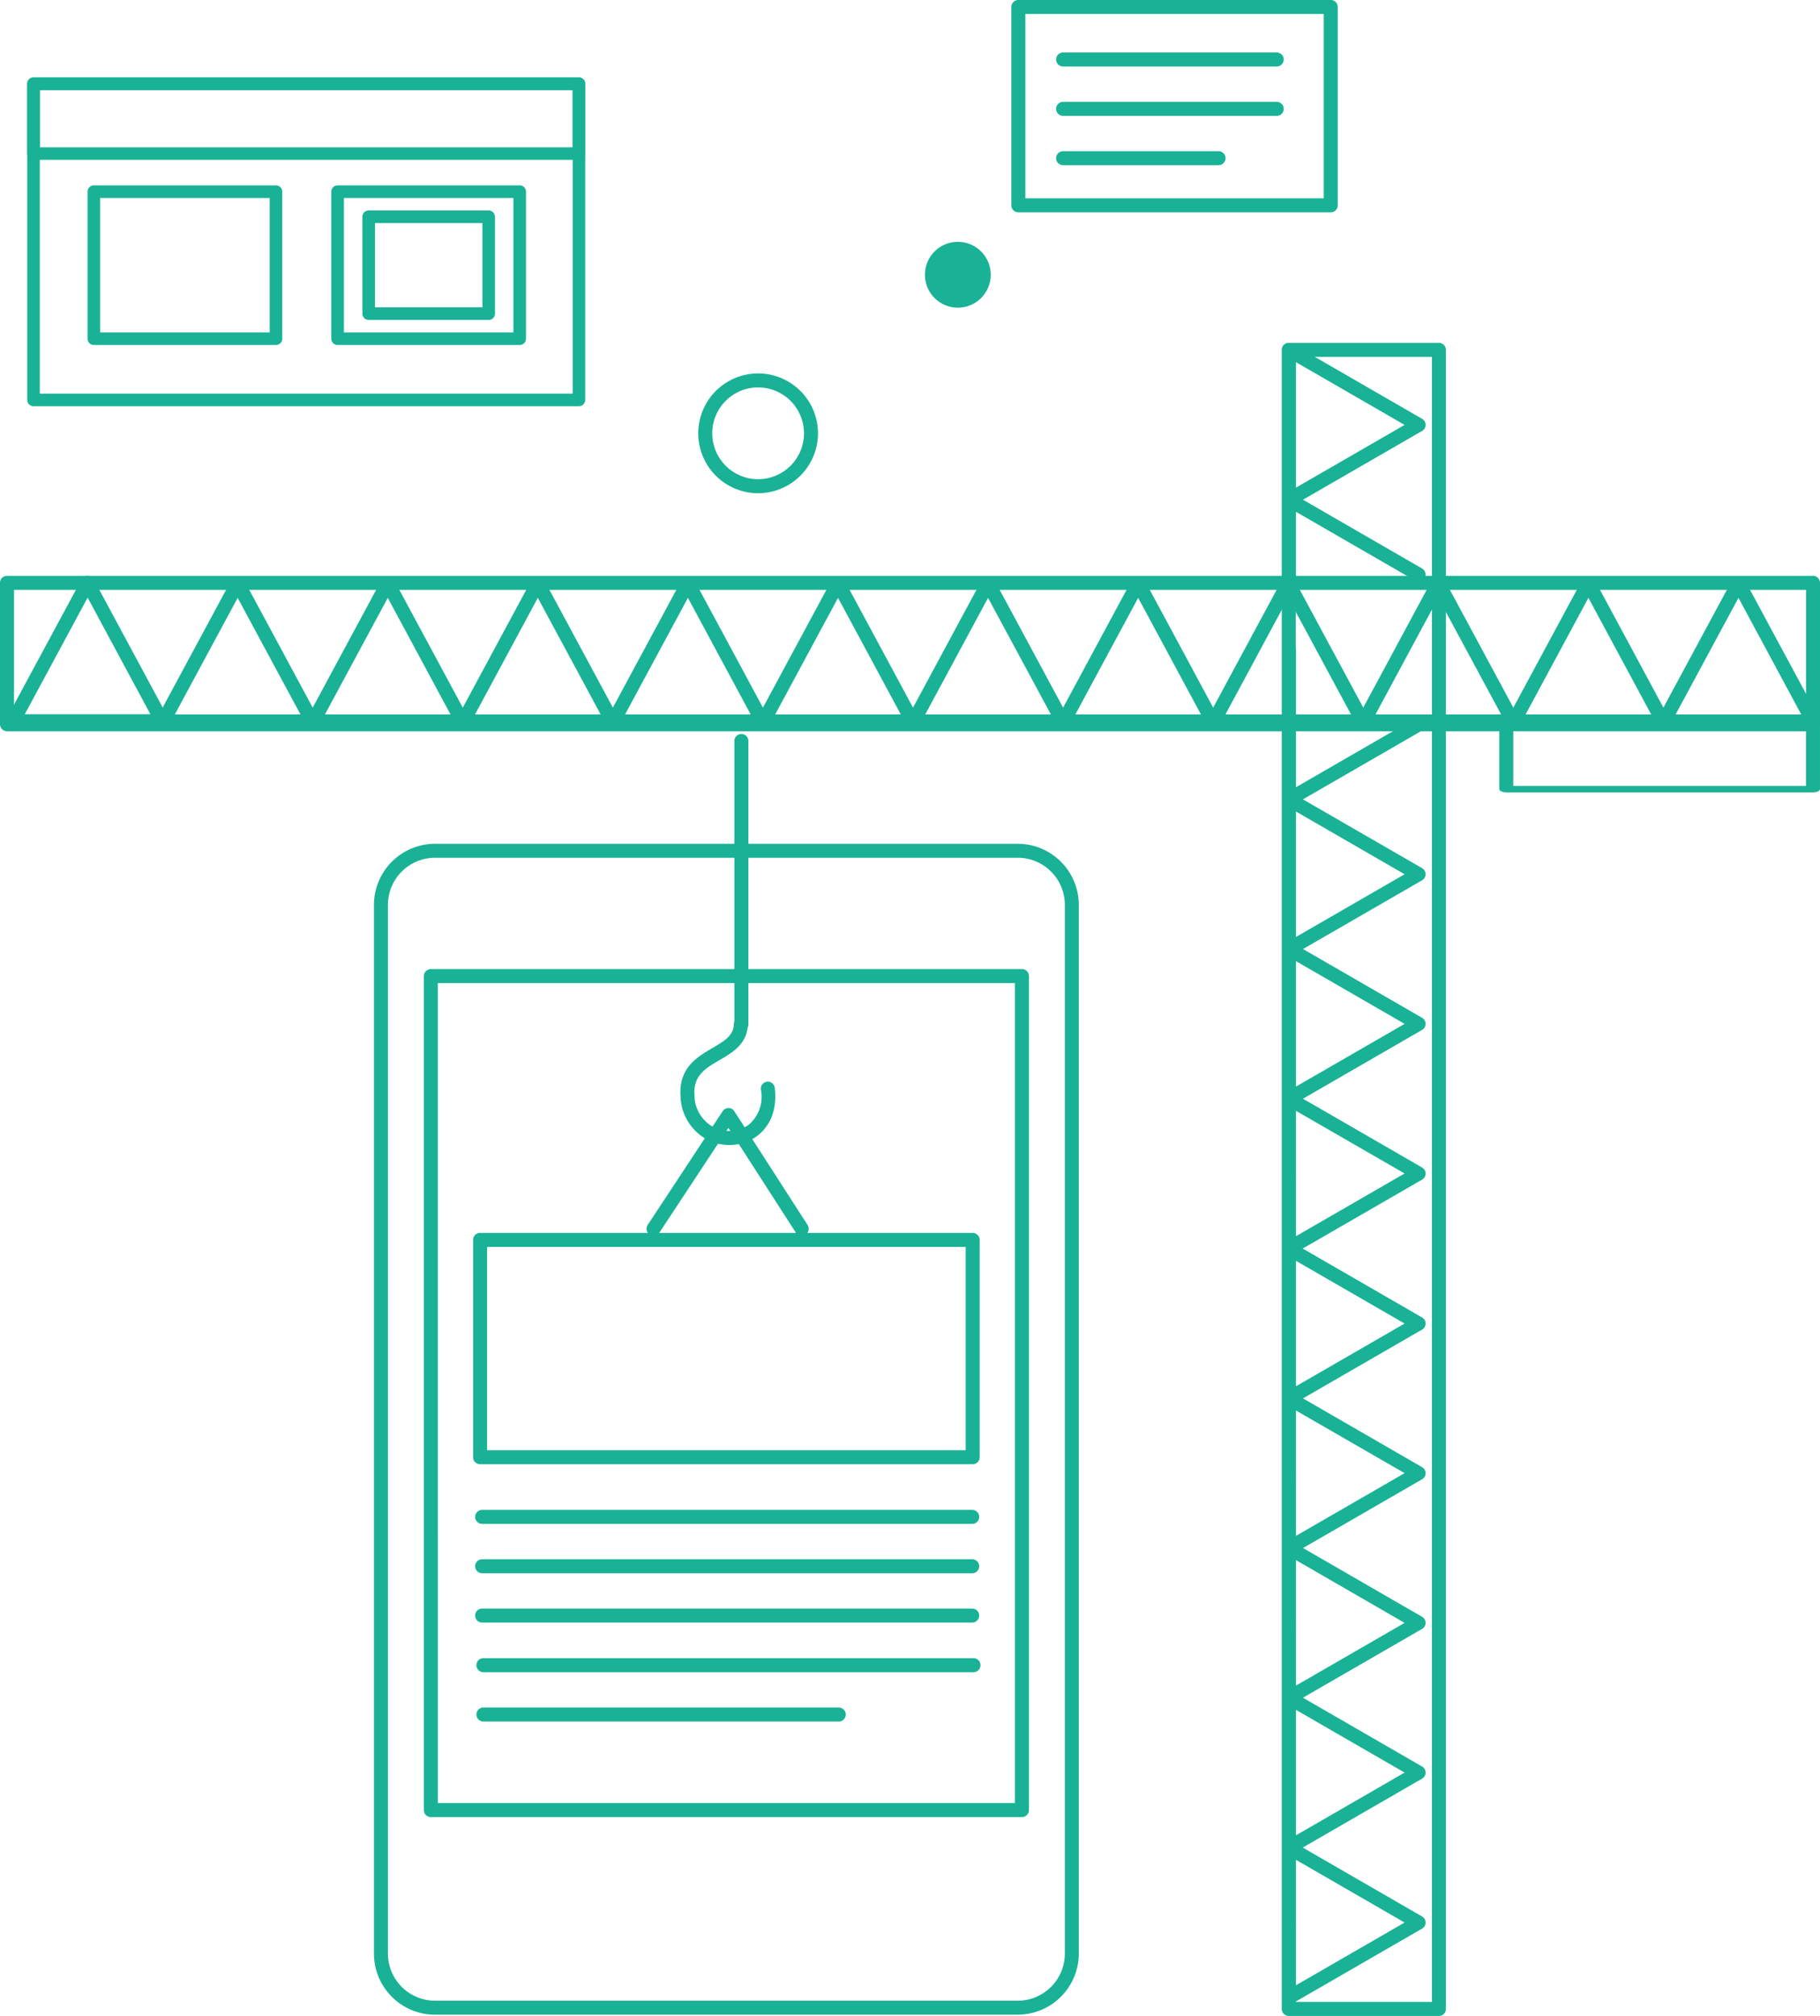 <svg xmlns="http://www.w3.org/2000/svg" width="211.651" height="234.334" viewBox="0 0 211.651 234.334"><g id="Group_2412" data-name="Group 2412" transform="translate(11558.861 752.659)"><path id="Path_26148" data-name="Path 26148" d="M230.308,170.889h-17.34a.813.813,0,0,1-.716-1.2l8.67-16.084a.813.813,0,0,1,1.432,0l8.67,16.084a.813.813,0,0,1-.716,1.2m-15.978-1.628h14.614l-7.306-13.554Z" transform="translate(-11752.861 -838.872)" fill="#19b296"></path><path id="Path_26150" data-name="Path 26150" d="M337.54,170.891H320.2a.812.812,0,0,1-.716-1.2l8.67-16.085a.814.814,0,0,1,1.434,0l8.667,16.085a.814.814,0,0,1-.718,1.2m-15.974-1.628h14.612l-7.3-13.556Z" transform="translate(-11685.565 -838.872)" fill="#19b296"></path><g id="Group_2412-2" data-name="Group 2412"><path id="Path_26120" data-name="Path 26120" d="M302.59,308.405H234.82a7.11,7.11,0,0,1-7.1-7.1v-121.9a7.112,7.112,0,0,1,7.1-7.108h67.77a7.114,7.114,0,0,1,7.1,7.108V301.3a7.112,7.112,0,0,1-7.1,7.1m-67.77-134.48a5.483,5.483,0,0,0-5.473,5.48V301.3a5.481,5.481,0,0,0,5.473,5.477h67.77a5.484,5.484,0,0,0,5.477-5.477v-121.9a5.486,5.486,0,0,0-5.477-5.48Z" transform="translate(-11743.094 -826.874)" fill="#19b296"></path><rect id="Rectangle_1452" data-name="Rectangle 1452" width="68.738" height="96.942" transform="translate(-11508.757 -639.197)" fill="none"></rect><path id="Path_26121" data-name="Path 26121" d="M300.838,279.816H232.1a.814.814,0,0,1-.814-.814v-96.94a.813.813,0,0,1,.814-.814h68.74a.813.813,0,0,1,.814.814V279a.814.814,0,0,1-.814.814m-67.926-1.628h67.111V182.874H232.912Z" transform="translate(-11740.856 -821.257)" fill="#19b296"></path><path id="Path_26122" data-name="Path 26122" d="M411.837,171.222H201.814a.813.813,0,0,1-.814-.814V153.975a.813.813,0,0,1,.814-.814H411.837a.813.813,0,0,1,.814.814v16.433a.813.813,0,0,1-.814.814m-209.209-1.628h208.4V154.787h-208.4Z" transform="translate(-11759.861 -838.883)" fill="#19b296"></path><path id="Path_26123" data-name="Path 26123" d="M344.609,171.992H308.941c-.449,0-.814-.166-.814-.373v-7.989c0-.206.365-.373.814-.373h35.668c.449,0,.814.167.814.373v7.989c0,.207-.365.373-.814.373m-34.854-.746h34.04V164h-34.04Z" transform="translate(-11692.634 -832.547)" fill="#19b296"></path><path id="Path_26124" data-name="Path 26124" d="M310.858,331H293.4a.813.813,0,0,1-.814-.814V137.333a.814.814,0,0,1,.814-.814h17.46a.813.813,0,0,1,.814.814V330.188a.812.812,0,0,1-.814.814m-16.647-1.628h15.833V138.147H294.212Z" transform="translate(-11702.388 -849.327)" fill="#19b296"></path><path id="Path_26125" data-name="Path 26125" d="M293.415,262.519a.814.814,0,0,1-.814-.814V244.312a.815.815,0,0,1,1.221-.706l15.071,8.7a.812.812,0,0,1,0,1.408l-15.071,8.7a.823.823,0,0,1-.407.107m.814-16.8V260.3l12.63-7.291Z" transform="translate(-11702.377 -782.192)" fill="#19b296"></path><path id="Path_26126" data-name="Path 26126" d="M293.415,251.806a.814.814,0,0,1-.814-.814V233.6a.814.814,0,0,1,1.221-.7l15.071,8.7a.812.812,0,0,1,0,1.408l-15.071,8.7a.808.808,0,0,1-.407.109m.814-16.8v14.578l12.63-7.291Z" transform="translate(-11702.377 -788.918)" fill="#19b296"></path><path id="Path_26127" data-name="Path 26127" d="M293.415,241.117a.814.814,0,0,1-.814-.814v-17.4a.814.814,0,0,1,1.221-.7l15.071,8.7a.812.812,0,0,1,0,1.408l-15.071,8.7a.823.823,0,0,1-.407.107m.814-16.8V238.9l12.63-7.29Z" transform="translate(-11702.377 -795.626)" fill="#19b296"></path><path id="Path_26128" data-name="Path 26128" d="M293.415,230.426a.814.814,0,0,1-.814-.814V212.218a.814.814,0,0,1,1.221-.7l15.071,8.7a.812.812,0,0,1,0,1.408l-15.071,8.7a.823.823,0,0,1-.407.107m.814-16.8V228.2l12.63-7.287Z" transform="translate(-11702.377 -802.333)" fill="#19b296"></path><path id="Path_26129" data-name="Path 26129" d="M293.415,219.738a.814.814,0,0,1-.814-.814V201.531a.815.815,0,0,1,1.221-.706l15.071,8.7a.812.812,0,0,1,0,1.408l-15.071,8.7a.823.823,0,0,1-.407.107m.814-16.8v14.578l12.63-7.288Z" transform="translate(-11702.377 -809.039)" fill="#19b296"></path><path id="Path_26130" data-name="Path 26130" d="M293.415,209.024a.814.814,0,0,1-.814-.814V190.816a.814.814,0,0,1,1.221-.7l15.071,8.7a.812.812,0,0,1,0,1.408l-15.071,8.7a.823.823,0,0,1-.407.107m.814-16.8V206.8l12.63-7.29Z" transform="translate(-11702.377 -815.764)" fill="#19b296"></path><path id="Path_26131" data-name="Path 26131" d="M293.415,198.335a.814.814,0,0,1-.814-.814V180.128a.815.815,0,0,1,1.221-.706l15.071,8.7a.812.812,0,0,1,0,1.408l-15.071,8.7a.823.823,0,0,1-.407.107m.814-16.8v14.578l12.63-7.287Z" transform="translate(-11702.377 -822.471)" fill="#19b296"></path><path id="Path_26132" data-name="Path 26132" d="M293.415,187.65a.814.814,0,0,1-.814-.814v-17.4a.814.814,0,0,1,1.221-.7l15.071,8.7a.812.812,0,0,1,0,1.408l-15.071,8.7a.807.807,0,0,1-.407.109m.814-16.8v14.578l12.63-7.287Z" transform="translate(-11702.377 -829.179)" fill="#19b296"></path><path id="Path_26133" data-name="Path 26133" d="M293.415,176.96a.814.814,0,0,1-.814-.814v-17.4a.814.814,0,0,1,1.628,0v15.987l13.85-7.995a.813.813,0,0,1,.814,1.408l-15.071,8.7a.823.823,0,0,1-.407.107" transform="translate(-11702.377 -835.886)" fill="#19b296"></path><path id="Path_26134" data-name="Path 26134" d="M308.485,157.547a.8.8,0,0,1-.407-.109l-13.85-7.995v7.29a.814.814,0,1,1-1.628,0v-8.7a.815.815,0,0,1,1.221-.7l15.071,8.7a.814.814,0,0,1-.407,1.518" transform="translate(-11702.378 -842.61)" fill="#19b296"></path><path id="Path_26135" data-name="Path 26135" d="M293.415,155.557a.814.814,0,0,1-.814-.814v-17.4a.814.814,0,0,1,1.221-.7l15.071,8.7a.812.812,0,0,1,0,1.408l-15.071,8.7a.808.808,0,0,1-.407.109m.814-16.8v14.578l12.63-7.287Z" transform="translate(-11702.377 -849.318)" fill="#19b296"></path><path id="Path_26136" data-name="Path 26136" d="M254.287,199.027a.814.814,0,0,1-.814-.814V165.27a.814.814,0,1,1,1.628,0v32.943a.814.814,0,0,1-.814.814" transform="translate(-11726.932 -831.795)" fill="#19b296"></path><path id="Path_26137" data-name="Path 26137" d="M265.241,206.02a.809.809,0,0,1-.684-.374L256.72,193.48l-8.032,12.174a.813.813,0,1,1-1.357-.9l8.717-13.217a.811.811,0,0,1,.679-.366.776.776,0,0,1,.684.373l8.514,13.217a.812.812,0,0,1-.244,1.125.8.8,0,0,1-.439.13" transform="translate(-11730.871 -815.027)" fill="#19b296"></path><path id="Path_26138" data-name="Path 26138" d="M255.308,199.526a5.647,5.647,0,0,1-2.373-.519,5.882,5.882,0,0,1-3.3-5.111c-.247-3.333,1.948-4.612,3.712-5.641,1.512-.882,2.441-1.488,2.484-2.772a.831.831,0,0,1,.841-.786.814.814,0,0,1,.786.84c-.075,2.249-1.784,3.245-3.293,4.124-1.654.964-3.081,1.8-2.907,4.114a4.2,4.2,0,0,0,2.365,3.753,3.924,3.924,0,0,0,3.893-.316,4.231,4.231,0,0,0,1.46-4.134.814.814,0,1,1,1.618-.19c.384,3.294-1.167,4.949-2.126,5.644a5.4,5.4,0,0,1-3.157.993" transform="translate(-11729.354 -819.093)" fill="#19b296"></path><path id="Path_26139" data-name="Path 26139" d="M326.816,170.889H309.481a.813.813,0,0,1-.716-1.2l8.67-16.084a.814.814,0,0,1,1.434,0l8.663,16.084a.813.813,0,0,1-.716,1.2m-15.971-1.628h14.609l-7.3-13.554Z" transform="translate(-11692.295 -838.872)" fill="#19b296"></path><path id="Path_26140" data-name="Path 26140" d="M316.092,170.876H298.757a.813.813,0,0,1-.716-1.2l8.665-16.084a.848.848,0,0,1,1.434,0l8.668,16.084a.814.814,0,0,1-.716,1.2m-15.971-1.628h14.609l-7.308-13.554Z" transform="translate(-11699.024 -838.86)" fill="#19b296"></path><path id="Path_26141" data-name="Path 26141" d="M305.372,170.876h-17.34a.814.814,0,0,1-.716-1.2l8.67-16.084a.848.848,0,0,1,1.434,0l8.668,16.084a.814.814,0,0,1-.716,1.2M289.4,169.249H304.01L296.7,155.695Z" transform="translate(-11705.754 -838.86)" fill="#19b296"></path><path id="Path_26142" data-name="Path 26142" d="M294.646,170.876H277.311a.813.813,0,0,1-.716-1.2l8.67-16.084a.848.848,0,0,1,1.434,0l8.663,16.084a.813.813,0,0,1-.716,1.2m-15.971-1.628h14.607l-7.3-13.554Z" transform="translate(-11712.483 -838.86)" fill="#19b296"></path><path id="Path_26143" data-name="Path 26143" d="M283.92,170.876H266.587a.812.812,0,0,1-.716-1.2l8.667-16.084a.848.848,0,0,1,1.434,0l8.667,16.084a.813.813,0,0,1-.718,1.2m-15.971-1.628h14.611l-7.306-13.554Z" transform="translate(-11719.213 -838.86)" fill="#19b296"></path><path id="Path_26144" data-name="Path 26144" d="M273.2,170.876H255.864a.813.813,0,0,1-.716-1.2l8.668-16.084a.848.848,0,0,1,1.434,0l8.665,16.084a.813.813,0,0,1-.716,1.2m-15.971-1.628h14.609l-7.3-13.554Z" transform="translate(-11725.942 -838.86)" fill="#19b296"></path><path id="Path_26145" data-name="Path 26145" d="M262.474,170.889H245.141a.812.812,0,0,1-.716-1.2l8.668-16.084a.814.814,0,0,1,1.434,0l8.665,16.084a.813.813,0,0,1-.718,1.2M246.5,169.261h14.611l-7.3-13.554Z" transform="translate(-11732.672 -838.872)" fill="#19b296"></path><path id="Path_26146" data-name="Path 26146" d="M251.752,170.876H234.416a.813.813,0,0,1-.716-1.2l8.668-16.084a.848.848,0,0,1,1.434,0l8.668,16.084a.814.814,0,0,1-.718,1.2m-15.973-1.628H250.39l-7.306-13.554Z" transform="translate(-11739.401 -838.86)" fill="#19b296"></path><path id="Path_26147" data-name="Path 26147" d="M241.027,170.889H223.693a.813.813,0,0,1-.716-1.2l8.667-16.084a.814.814,0,0,1,1.434,0l8.667,16.084a.814.814,0,0,1-.718,1.2m-15.971-1.628h14.609l-7.3-13.554Z" transform="translate(-11746.131 -838.872)" fill="#19b296"></path><g id="Group_2404" data-name="Group 2404" transform="translate(-11555.693 -743.653)"><path id="Path_26237" data-name="Path 26237" d="M406.125,127.994H342.7a.729.729,0,0,1-.731-.731V90.513a.73.73,0,0,1,.731-.731h63.425a.73.73,0,0,1,.731.731v36.75a.729.729,0,0,1-.731.731m-62.694-1.462H405.4V91.244H343.432Z" transform="translate(-341.97 -89.782)" fill="#19b296"></path><path id="Path_26238" data-name="Path 26238" d="M406.125,99.357H342.7a.73.73,0,0,1-.731-.731V90.513a.73.73,0,0,1,.731-.731h63.425a.73.73,0,0,1,.731.731v8.114a.73.73,0,0,1-.731.731M343.432,97.9H405.4V91.244H343.432Z" transform="translate(-341.97 -89.782)" fill="#19b296"></path><path id="Path_26239" data-name="Path 26239" d="M368.68,116.916H347.5a.729.729,0,0,1-.731-.731V99.094a.729.729,0,0,1,.731-.731H368.68a.73.73,0,0,1,.731.731v17.091a.73.73,0,0,1-.731.731m-20.448-1.462h19.717V99.825H348.232Z" transform="translate(-339.754 -85.821)" fill="#19b296"></path><path id="Path_26240" data-name="Path 26240" d="M388.071,116.916H366.894a.73.73,0,0,1-.731-.731V99.094a.73.73,0,0,1,.731-.731h21.178a.729.729,0,0,1,.731.731v17.091a.729.729,0,0,1-.731.731m-20.447-1.462h19.716V99.825H367.625Z" transform="translate(-330.802 -85.821)" fill="#19b296"></path><path id="Path_26241" data-name="Path 26241" d="M383.318,113.083H369.365a.73.73,0,0,1-.731-.731V101.09a.73.73,0,0,1,.731-.731h13.953a.731.731,0,0,1,.731.731v11.262a.731.731,0,0,1-.731.731M370.1,111.621h12.491v-9.8H370.1Z" transform="translate(-329.66 -84.899)" fill="#19b296"></path></g><path id="Path_26260" data-name="Path 26260" d="M257.857,152.629a6.962,6.962,0,1,1,6.958-6.963,6.972,6.972,0,0,1-6.958,6.963m0-12.3a5.334,5.334,0,1,0,5.33,5.333,5.34,5.34,0,0,0-5.33-5.333" transform="translate(-11728.551 -847.955)" fill="#19b296"></path><path id="Path_26261" data-name="Path 26261" d="M274.74,133.134a3.826,3.826,0,1,1-3.825-3.828,3.824,3.824,0,0,1,3.825,3.828" transform="translate(-11718.387 -853.853)" fill="#19b296"></path><path id="Path_26302" data-name="Path 26302" d="M292.9,226.973H235.618a.813.813,0,0,1-.814-.814V200.9a.813.813,0,0,1,.814-.814H292.9a.814.814,0,0,1,.814.814V226.16a.814.814,0,0,1-.814.814m-56.468-1.628h55.654V201.719H236.432Z" transform="translate(-11738.647 -809.432)" fill="#19b296"></path><path id="Path_26305" data-name="Path 26305" d="M292.755,221.5h-56.99a.814.814,0,1,1,0-1.628h56.99a.814.814,0,0,1,0,1.628" transform="translate(-11738.556 -797.02)" fill="#19b296"></path><path id="Path_26306" data-name="Path 26306" d="M292.755,225.023h-56.99a.814.814,0,0,1,0-1.628h56.99a.814.814,0,1,1,0,1.628" transform="translate(-11738.556 -794.807)" fill="#19b296"></path><path id="Path_26307" data-name="Path 26307" d="M292.755,228.546h-56.99a.814.814,0,1,1,0-1.628h56.99a.814.814,0,0,1,0,1.628" transform="translate(-11738.556 -792.597)" fill="#19b296"></path><path id="Path_26308" data-name="Path 26308" d="M292.845,232.09h-56.99a.814.814,0,1,1,0-1.628h56.99a.814.814,0,0,1,0,1.628" transform="translate(-11738.499 -790.373)" fill="#19b296"></path><path id="Path_26309" data-name="Path 26309" d="M277.18,235.613H235.855a.814.814,0,1,1,0-1.628H277.18a.814.814,0,1,1,0,1.628" transform="translate(-11738.499 -788.162)" fill="#19b296"></path><path id="Path_26330" data-name="Path 26330" d="M310.407,136.714h-36.33a.812.812,0,0,1-.814-.814V112.848a.813.813,0,0,1,.814-.814h36.33a.814.814,0,0,1,.814.814V135.9a.813.813,0,0,1-.814.814m-35.516-1.628h34.7V113.662h-34.7Z" transform="translate(-11714.513 -864.693)" fill="#19b296"></path><path id="Path_26331" data-name="Path 26331" d="M302.118,117.411H277.275a.814.814,0,1,1,0-1.628h24.843a.814.814,0,1,1,0,1.628" transform="translate(-11712.506 -862.34)" fill="#19b296"></path><path id="Path_26332" data-name="Path 26332" d="M302.118,120.937H277.275a.814.814,0,0,1,0-1.628h24.843a.814.814,0,0,1,0,1.628" transform="translate(-11712.506 -860.127)" fill="#19b296"></path><path id="Path_26333" data-name="Path 26333" d="M295.352,124.459H277.275a.814.814,0,1,1,0-1.628h18.077a.814.814,0,1,1,0,1.628" transform="translate(-11712.506 -857.917)" fill="#19b296"></path><path id="Path_26403" data-name="Path 26403" d="M219.582,170.889H202.245a.814.814,0,0,1-.716-1.2l8.673-16.084a.814.814,0,0,1,1.434,0L220.3,169.69a.813.813,0,0,1-.716,1.2m-15.973-1.628H218.22l-7.3-13.554Z" transform="translate(-11759.59 -838.9)" fill="#19b296"></path></g></g></svg>